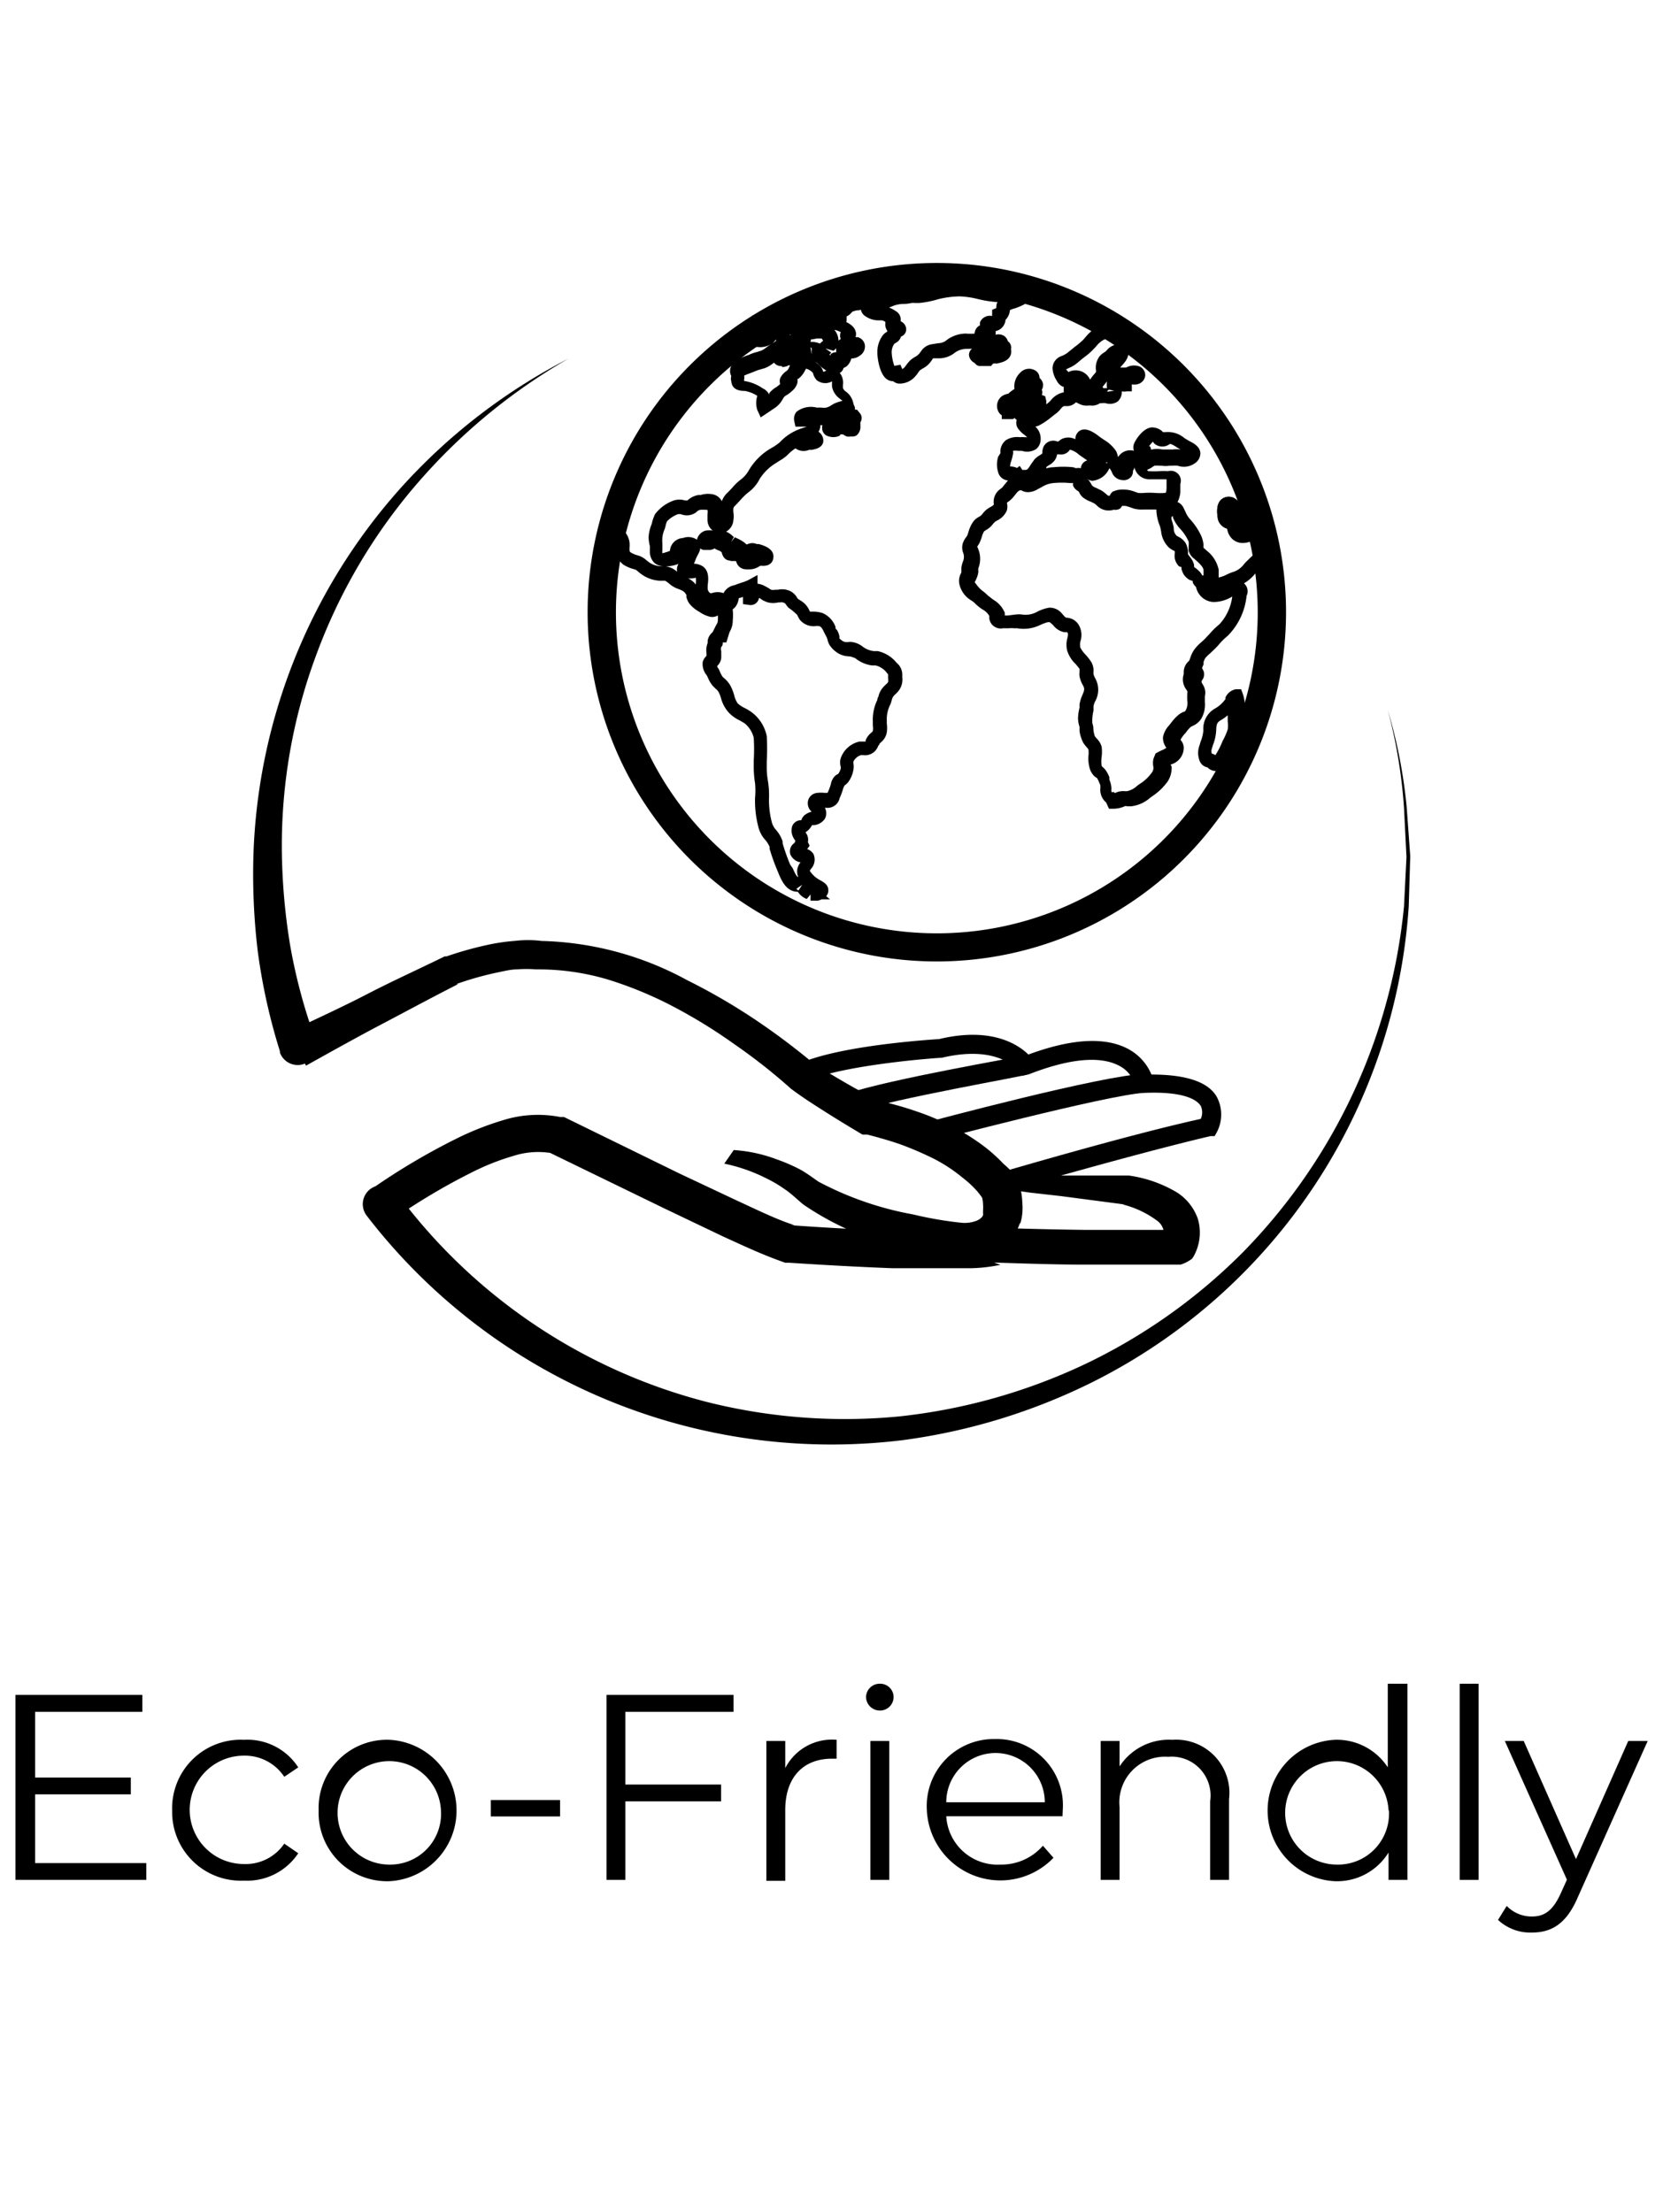 <svg viewBox="0 0 88.1 117.19" xmlns="http://www.w3.org/2000/svg"><path d="m0 0h88.1v117.19h-88.1z" fill="none"/><path d="m7.75 98.69v.89h-6.93v-9.8h6.72v.9h-5.68v3.48h5.07v.89h-5.07v3.64z"/><path d="m9.12 95.9a3.63 3.63 0 0 1 3.8-3.74 3.21 3.21 0 0 1 2.88 1.46l-.74.5a2.5 2.5 0 0 0 -2.14-1.12 2.87 2.87 0 0 0 0 5.74 2.47 2.47 0 0 0 2.14-1.08l.74.51a3.25 3.25 0 0 1 -2.88 1.45 3.64 3.64 0 0 1 -3.8-3.72z"/><path d="m16.88 95.9a3.62 3.62 0 0 1 3.75-3.74 3.75 3.75 0 0 1 0 7.49 3.63 3.63 0 0 1 -3.75-3.75zm6.48 0a2.74 2.74 0 1 0 -2.73 2.87 2.69 2.69 0 0 0 2.73-2.87z"/><path d="m26 95.35h3.67v.87h-3.67z"/><path d="m33.13 90.68v3.85h5.07v.89h-5.07v4.16h-1v-9.8h6.73v.9z"/><path d="m44.32 92.16v1h-.24c-1.54 0-2.48 1-2.48 2.72v3.75h-1v-7.41h1v1.44a2.78 2.78 0 0 1 2.72-1.5z"/><path d="m45.88 89.89a.72.72 0 0 1 .73-.7.71.71 0 0 1 .73.69.72.72 0 0 1 -.73.73.73.73 0 0 1 -.73-.72zm.23 2.33h1v7.36h-1z"/><path d="m56.29 96.21h-6.16a2.72 2.72 0 0 0 2.87 2.56 2.91 2.91 0 0 0 2.25-1l.56.64a3.9 3.9 0 0 1 -6.71-2.55 3.55 3.55 0 0 1 3.6-3.74 3.51 3.51 0 0 1 3.6 3.78c0 .1-.01.2-.01.31zm-6.16-.74h5.22a2.61 2.61 0 0 0 -5.22 0z"/><path d="m65.11 95.31v4.27h-1v-4.17a2.06 2.06 0 0 0 -2.22-2.35 2.42 2.42 0 0 0 -2.58 2.66v3.86h-1v-7.36h1v1.35a3.12 3.12 0 0 1 2.8-1.41 2.82 2.82 0 0 1 3 3.15z"/><path d="m74.56 89.19v10.39h-1v-1.45a3.2 3.2 0 0 1 -2.85 1.52 3.75 3.75 0 0 1 0-7.49 3.22 3.22 0 0 1 2.81 1.46v-4.43zm-1 6.71a2.74 2.74 0 1 0 -2.73 2.87 2.7 2.7 0 0 0 2.75-2.87z"/><path d="m77.33 89.19h1v10.39h-1z"/><path d="m87.29 92.22-3.69 8.25c-.61 1.44-1.4 1.9-2.45 1.9a2.5 2.5 0 0 1 -1.79-.67l.46-.74a1.84 1.84 0 0 0 1.34.56c.66 0 1.11-.31 1.53-1.24l.32-.71-3.29-7.35h1l2.77 6.26 2.77-6.26z"/><path d="m49.63 50.93a18.5 18.5 0 1 1 18.5-18.5 18.51 18.51 0 0 1 -18.5 18.5zm0-35.49a17 17 0 1 0 17 17 17 17 0 0 0 -17-17z"/><path d="m67.66 29.48-1-.93-.12-.13a1.12 1.12 0 0 1 -.69.27.79.79 0 0 1 -.83-.62.22.22 0 0 0 -.02-.07.7.7 0 0 1 -.48-.5c0-.08-.18-.78.22-1.07a.6.6 0 0 1 .71 0 .8.8 0 0 1 .3.36 1.72 1.72 0 0 0 .36.41.6.6 0 0 0 .23.06 1 1 0 0 1 .66.26l.06.06.15.08.15.49zm-1.18-1.43h-.05z"/><path d="m64.39 40.84a.6.6 0 0 1 -.42-.19.55.55 0 0 1 -.43-.38 1.14 1.14 0 0 1 0-.77l.07-.23a1.89 1.89 0 0 0 .14-.58 1.22 1.22 0 0 1 .62-1.16 1.68 1.68 0 0 0 .55-.5.22.22 0 0 0 0-.08.75.75 0 0 1 .55-.44h.28l.1.27a3 3 0 0 1 .11.58v.12a1.09 1.09 0 0 1 -.15.78 2 2 0 0 1 0 .63 4.34 4.34 0 0 1 -.32.76l-.06.12c-.24.55-.49 1.05-.9 1.11zm-.19-.92a.77.77 0 0 1 .19.08 4.45 4.45 0 0 0 .31-.58l.07-.17a3.48 3.48 0 0 0 .27-.61 1.43 1.43 0 0 0 0-.42c0-.11 0-.22 0-.33a2.41 2.41 0 0 1 -.35.25c-.21.12-.25.21-.26.55a2.55 2.55 0 0 1 -.18.8l-.06.2a.36.36 0 0 0 .01.23z"/><path d="m59 42.84h-.25l-.15-.33a.88.88 0 0 1 -.31-.71 1.06 1.06 0 0 0 0-.22 1.11 1.11 0 0 1 -.07-.16 1.83 1.83 0 0 0 -.1-.2l-.12-.08a1 1 0 0 1 -.25-.37 1.93 1.93 0 0 1 -.09-.7 1.5 1.5 0 0 0 0-.38l-.1-.12a1.84 1.84 0 0 1 -.17-.22 2 2 0 0 1 -.2-.62c0-.12 0-.17 0-.23a1.51 1.51 0 0 1 -.08-.45 2.44 2.44 0 0 1 .08-.56v-.19a2.28 2.28 0 0 1 .14-.46c.09-.2.13-.31.09-.43a.8.8 0 0 0 -.08-.16 1.69 1.69 0 0 1 -.15-.42 1.18 1.18 0 0 1 0-.26c0-.1 0-.11 0-.13s-.13-.17-.2-.26a1.66 1.66 0 0 1 -.45-.7 1.27 1.27 0 0 1 0-.65c.05-.21.05-.27 0-.34h-.16a1 1 0 0 1 -.6-.39l-.12-.1c-.06-.07-.14-.07-.52.09a2 2 0 0 1 -1.26.19h-.18a1 1 0 0 0 -.24 0h-.32a.61.61 0 0 1 -.73-.51v-.14a.87.87 0 0 0 -.35-.34 2.48 2.48 0 0 1 -.37-.29 1.11 1.11 0 0 0 -.23-.19 1.34 1.34 0 0 1 -.64-.89.86.86 0 0 1 .11-.59v-.09s0-.1 0-.16a1.39 1.39 0 0 1 .09-.35.61.61 0 0 0 0-.46.79.79 0 0 1 -.02-.47 1.15 1.15 0 0 1 .17-.33l.06-.08a1.55 1.55 0 0 0 .08-.23 1.86 1.86 0 0 1 .23-.5.86.86 0 0 1 .34-.29l.11-.08.09-.11a1.17 1.17 0 0 1 .39-.32c.1-.06.17-.1.18-.14a.83.83 0 0 1 .35-.82l.09-.07.12-.15.19-.23a.58.58 0 0 1 -.52-.43 1.41 1.41 0 0 1 0-.83 2.17 2.17 0 0 0 .12-.19.77.77 0 0 1 .3-.69 1.12 1.12 0 0 1 .73-.15 1.55 1.55 0 0 1 .29 0h.1l-.13-.11a1.35 1.35 0 0 1 -.31-.29.53.53 0 0 1 -.09-.59c.15-.3.52-.31.79-.31h.14a4.5 4.5 0 0 0 .45-.32l.22-.17a1.11 1.11 0 0 0 .19-.18 1.15 1.15 0 0 1 .68-.41.9.9 0 0 1 0-.28.63.63 0 0 1 -.38-.34 1.33 1.33 0 0 1 -.22-.65.69.69 0 0 1 .48-.65 1.27 1.27 0 0 0 .37-.22l.32-.26a4.12 4.12 0 0 0 .4-.33c.06-.05.11-.12.17-.18a1.85 1.85 0 0 1 .7-.56 5.59 5.59 0 0 1 .79-.22h.15l.12.08a18.18 18.18 0 0 1 8 10.77l.21.8v.08.15l-.08.13a.69.69 0 0 1 0 .13 1.77 1.77 0 0 1 -.6.87l-.16.14-.18.2a2.13 2.13 0 0 1 -.55.46.55.55 0 0 1 .14.66 3.5 3.5 0 0 1 -1 2.12 3.71 3.71 0 0 0 -.45.44 3.3 3.3 0 0 1 -.37.38l-.09.09a2.2 2.2 0 0 0 -.27.26.93.93 0 0 0 -.1.22v.13l-.07.15v.07a.49.49 0 0 1 .1.3.51.51 0 0 1 -.13.34v.1l.06.1a.79.79 0 0 1 .11.62v.31a1.47 1.47 0 0 1 -.21.91 1 1 0 0 1 -.41.34l-.12.06a1.71 1.71 0 0 0 -.27.31l-.09.1a1.35 1.35 0 0 0 -.19.28.67.67 0 0 1 .17.37.92.92 0 0 1 -.7.94.27.27 0 0 1 .06.21 1.34 1.34 0 0 1 -.2.67 3.16 3.16 0 0 1 -.83.8l-.11.08a1.83 1.83 0 0 1 -1 .45h-.23a.14.14 0 0 0 -.12 0 1.45 1.45 0 0 1 -.58.13zm-3.4-10.65a.82.82 0 0 1 .64.29l.09.1c.1.12.11.12.17.14a.79.79 0 0 1 .64.37 1.06 1.06 0 0 1 .09.9.9.9 0 0 0 0 .31 1.58 1.58 0 0 0 .28.38 2.91 2.91 0 0 1 .29.37.88.88 0 0 1 .13.52.62.62 0 0 0 0 .13.8.8 0 0 0 .08.21 1.39 1.39 0 0 1 .12.28 1.26 1.26 0 0 1 -.1.94.91.91 0 0 0 -.1.29v.22a2.29 2.29 0 0 0 -.06.4 1.57 1.57 0 0 0 0 .27 1.6 1.6 0 0 1 .05.21 1.53 1.53 0 0 0 .08.48l.09.11a1 1 0 0 1 .27.44 2.2 2.2 0 0 1 0 .56 1.5 1.5 0 0 0 0 .44s0 .05.09.11a1.07 1.07 0 0 1 .14.16 1.67 1.67 0 0 1 .18.35v.13a1.28 1.28 0 0 1 .11.48.82.82 0 0 0 0 .18h.15v.04h.06a.91.91 0 0 1 .49-.09h.13a1.16 1.16 0 0 0 .55-.3l.13-.09a2.21 2.21 0 0 0 .64-.61.46.46 0 0 0 .08-.25 1 1 0 0 1 0-.48l.11-.27.11-.06.2-.1a.89.89 0 0 0 .26-.14.87.87 0 0 1 -.18-.56 1.26 1.26 0 0 1 .32-.62l.11-.14a2.35 2.35 0 0 1 .44-.46 2.25 2.25 0 0 1 .21-.12c.08 0 .11-.06.13-.09a.82.82 0 0 0 .08-.48 3.1 3.1 0 0 1 0-.43.46.46 0 0 0 0-.1l-.1-.15a.89.89 0 0 1 -.09-.75v-.07a.78.78 0 0 1 .29-.64l.07-.19a1.59 1.59 0 0 1 .22-.43 2.53 2.53 0 0 1 .36-.37l.09-.08c.11-.1.21-.22.32-.33a3.88 3.88 0 0 1 .54-.53 2.65 2.65 0 0 0 .68-1.47 1.91 1.91 0 0 1 -1 .29 1 1 0 0 1 -.92-.8.64.64 0 0 1 -.17-.23.56.56 0 0 1 0-.08l-.19-.07a1.09 1.09 0 0 1 -.28-.26 1.29 1.29 0 0 1 -.13-.31.62.62 0 0 0 0-.1l-.13-.04a.8.8 0 0 1 -.23-.47 1.1 1.1 0 0 1 0-.18.4.4 0 0 0 0-.16 1.26 1.26 0 0 1 -.3-.18 1.41 1.41 0 0 1 -.42-.87 2.61 2.61 0 0 0 -.06-.27 2.39 2.39 0 0 1 -.19-.88h-.16-.54a1.64 1.64 0 0 1 -.5-.05l-.19-.07-.23-.07h-.2a.51.51 0 0 1 -.09.13.47.47 0 0 1 -.35.07.87.87 0 0 1 -.89-.22.84.84 0 0 0 -.17-.13l-.17-.08a1.48 1.48 0 0 1 -.33-.17.71.71 0 0 1 -.28-.35l-.07-.05a.59.59 0 0 1 -.24-.27.39.39 0 0 1 0-.14h-.15a4.53 4.53 0 0 0 -.91 0 1.4 1.4 0 0 0 -.6.21l-.21.11a1 1 0 0 1 -.54.16.69.69 0 0 1 -.34-.1c-.11 0-.18.05-.31.23l-.16.19a1.62 1.62 0 0 1 -.19.17l-.1.07a.81.81 0 0 1 0 .41 1.05 1.05 0 0 1 -.51.53.68.68 0 0 0 -.17.12l-.1.12a1.09 1.09 0 0 1 -.33.27l-.1.07a1.24 1.24 0 0 0 -.12.3 2.13 2.13 0 0 1 -.14.35l-.1.16a1.47 1.47 0 0 1 .06.14 1.37 1.37 0 0 1 0 1 .61.61 0 0 0 0 .17 1.06 1.06 0 0 1 -.09.35 1 1 0 0 1 -.06.14c-.05.08-.05.08 0 .14s.18.26.36.39a2.67 2.67 0 0 1 .3.26l.27.21a1.44 1.44 0 0 1 .62.7s0 .1 0 .14a.84.84 0 0 0 .19 0l.4-.05a1.47 1.47 0 0 1 .32 0 1.23 1.23 0 0 0 .76-.12 2.19 2.19 0 0 1 .68-.24zm6.8-5.59a.65.65 0 0 1 .3.3l.11.23a1.3 1.3 0 0 0 .25.39 3.37 3.37 0 0 1 .6.92 1.87 1.87 0 0 1 .1.41 1.36 1.36 0 0 0 0 .17l.17.15a1.73 1.73 0 0 1 .63 1v.3s0 .08 0 .12a1.62 1.62 0 0 0 .42-.15 2.56 2.56 0 0 1 .4-.16 1.14 1.14 0 0 0 .51-.38 2.13 2.13 0 0 1 .21-.22l.17-.17c.21-.19.34-.31.38-.49a1.62 1.62 0 0 1 0-.19c0-.11 0-.23-.08-.34a1.12 1.12 0 0 1 -.69.27.79.79 0 0 1 -.83-.62.22.22 0 0 0 -.05-.14.7.7 0 0 1 -.48-.5c0-.08-.18-.78.22-1.07a.6.6 0 0 1 .71 0 .8.8 0 0 1 .3.36 1.72 1.72 0 0 0 .36.41.47.47 0 0 0 .22.05 17.4 17.4 0 0 0 -7.33-9.4 3 3 0 0 0 -.53.15 1.32 1.32 0 0 0 -.41.36l-.21.22a4.22 4.22 0 0 1 -.46.38l-.29.24a1.62 1.62 0 0 1 -.47.29l-.16.08s.09.08.13.14a.84.84 0 0 1 1.15.4 2 2 0 0 1 .23-.3l.08-.1a.44.44 0 0 0 0-.1 1 1 0 0 1 .21-.76 1.16 1.16 0 0 1 .24-.19.59.59 0 0 0 .11-.09.87.87 0 0 1 .61-.33.52.52 0 0 1 .41.18c.32.33 0 .72-.21.95a.39.39 0 0 0 -.08.1h.21.1a.86.86 0 0 1 .64-.08.5.5 0 0 1 .37.51.53.53 0 0 1 -.45.46.75.75 0 0 1 -.26 0s0 .06 0 .1v.27h-.27a.71.71 0 0 1 -.26 0 .68.68 0 0 1 -.22.54.74.74 0 0 1 -.63.09.64.64 0 0 0 -.22 0h-.09a.73.73 0 0 1 -.49.12h-.11a.91.91 0 0 1 -.42-.05l-.25-.12a.68.68 0 0 1 -.56.2c-.09 0-.13 0-.28.19a1.48 1.48 0 0 1 -.29.26l-.2.16a3.86 3.86 0 0 1 -.65.43l-.17.05a.86.86 0 0 1 .28.69.67.67 0 0 1 -.24.5.9.9 0 0 1 -.76.09h-.19a1.1 1.1 0 0 0 -.28 0 .32.32 0 0 1 0 .19 2 2 0 0 1 -.09.35 1.06 1.06 0 0 0 -.06.29.81.81 0 0 1 .37.08l.14-.11.14.21h.17c.11 0 .17-.11.29-.3l.18-.25a1.18 1.18 0 0 1 .31-.24l.11-.08a.79.79 0 0 1 .07-.37.57.57 0 0 1 .73-.26c.06 0 .11-.06.2-.12a.8.8 0 0 1 .75 0 .52.52 0 0 1 .24-.46c.17-.09.45-.15 1.06.34l.22.15a2 2 0 0 1 .64.6 1.28 1.28 0 0 1 .1.32.36.36 0 0 1 .07-.1.74.74 0 0 1 .77-.24.56.56 0 0 1 0-.36c.09-.24.52-.9 1-.88a.87.87 0 0 1 .46.17s.06.05.07.08h.15a1.35 1.35 0 0 1 1 .32l.25.15c.24.12.56.29.59.63a.63.63 0 0 1 -.29.55 1 1 0 0 1 -.91.13 1.57 1.57 0 0 0 -.28 0h-.16a1.29 1.29 0 0 1 -.4 0h-.16a1 1 0 0 0 -.23 0l-.1.06a1 1 0 0 1 -.28.15c0 .08.06.08.11.08a4.38 4.38 0 0 0 .51 0 3.88 3.88 0 0 1 .48 0 .53.53 0 0 1 .65.68v.45a1.47 1.47 0 0 1 -.15.51zm-.34.78s0 .08 0 .13a3.06 3.06 0 0 1 .12.44c0 .23.06.34.18.45a1 1 0 0 1 .44.35 1.12 1.12 0 0 1 .14.5.49.49 0 0 0 0 .12c.08.11.13.16.18.24a1 1 0 0 1 .14.32.51.51 0 0 0 0 .1.35.35 0 0 0 .09.07 1.81 1.81 0 0 1 .22.2.94.94 0 0 1 .12.18h.07s0-.07 0-.1v-.17c0-.18-.3-.44-.4-.53l-.08-.07a.79.79 0 0 1 -.31-.44c0-.08 0-.16 0-.24a.85.85 0 0 0 0-.24 2.46 2.46 0 0 0 -.47-.7 2 2 0 0 1 -.36-.57v-.08zm-4.46-2a.2.2 0 0 1 .1.09 1.28 1.28 0 0 1 .14.23.5.5 0 0 0 .22.14l.27.13a1.7 1.7 0 0 1 .28.21c.1.09.11.09.18.08a.47.47 0 0 1 .18-.23c.07 0 .22-.15.79-.08a2 2 0 0 1 .39.11l.14.05a1.57 1.57 0 0 0 .33 0 4.39 4.39 0 0 1 .56 0 3.41 3.41 0 0 0 .55 0c.07 0 .07-.25.07-.35s0-.25 0-.37h-.27c-.2 0-.4 0-.6 0a.81.81 0 0 1 -.83-.63.38.38 0 0 1 -.08.17.46.46 0 0 1 -.1.33.5.5 0 0 1 -.46.17.62.62 0 0 1 -.56-.43l-.07-.13-.06-.07a1.08 1.08 0 0 1 -.93.67.81.81 0 0 1 -.26-.11zm-.6-.58a.84.84 0 0 1 .27 0v-.07a.46.46 0 0 1 .33-.34l-.16-.11c-.11-.08-.23-.15-.32-.23a1.09 1.09 0 0 0 -.44-.23.55.55 0 0 1 -.55.25h-.13a.69.69 0 0 1 -.2.4 1 1 0 0 1 -.26.19l-.11.08v.07a1.36 1.36 0 0 1 .37-.06 5.23 5.23 0 0 1 1.05 0zm2.64-.08.08-.06zm-1.08-.19h.1s0 0 0-.05zm2.36-.89a.93.93 0 0 0 .05.1v.07h.06a1.24 1.24 0 0 1 .54 0h.11.22.23a1.76 1.76 0 0 1 .41 0l-.14-.08c-.12-.08-.35-.23-.43-.21a.65.65 0 0 1 -.79 0 .31.31 0 0 1 -.1-.13 2.6 2.6 0 0 0 -.21.25zm-2.17-3a.21.21 0 0 0 -.1.11l.38-.05zm-.3-.08h.2a.81.81 0 0 1 0-.36l-.1.12-.14.17z"/><path d="m53.67 22.2h-.6v-.2a.52.52 0 0 1 -.19-.22.65.65 0 0 1 .18-.78.75.75 0 0 1 .35-.14 1.92 1.92 0 0 1 .34-.26.62.62 0 0 1 .59 0 .51.51 0 0 1 .22.46.49.49 0 0 1 -.12.3.44.44 0 0 1 0 .1.86.86 0 0 1 -.52.56l-.12.08z"/><path d="m52.5 19.39h-.57a.31.31 0 0 1 -.24-.1l-.07-.07a.55.55 0 0 1 -.24-.24c-.19-.4.26-.65.47-.76a.87.87 0 0 1 .41-.17 1.81 1.81 0 0 1 .34-.26.59.59 0 0 1 .59 0 .51.51 0 0 1 .2.28.42.42 0 0 1 .17.43.65.65 0 0 1 0 .24c-.09.38-.49.46-.76.52a.74.74 0 0 0 -.19 0z"/><path d="m54.35 22.56-.59-.39v-.22a.7.7 0 0 1 .2-.44 2 2 0 0 1 0-.26.69.69 0 0 1 0-.17.53.53 0 0 1 -.11-.14 1 1 0 0 1 .19-1.19.64.64 0 0 1 .83-.11.46.46 0 0 1 .2.38.52.52 0 0 1 .18.29.51.51 0 0 1 -.06.34.34.34 0 0 1 0 .27l.18.07.05.21a.41.41 0 0 1 0 .19.45.45 0 0 1 .13.33v.17l-.17.17a.6.6 0 0 1 -.47.11 1.74 1.74 0 0 1 -.33.18h-.21zm.81-1.42s-.01.01 0 0z"/><path d="m47.7 20.32h-.1a.59.59 0 0 1 -.29-.13.53.53 0 0 1 -.31-.09c-.45-.29-.53-1.31-.52-1.41a1.47 1.47 0 0 1 .26-.89.73.73 0 0 1 .26-.23v-.06a.56.56 0 0 1 -.1-.37.31.31 0 0 0 0-.09.45.45 0 0 0 -.18-.08h-.16a1.22 1.22 0 0 1 -.7-.21.53.53 0 0 1 -.25-.58c.09-.34.48-.39.71-.42a1.73 1.73 0 0 0 .47-.15l.35-.13a2.19 2.19 0 0 1 .69-.12 1.27 1.27 0 0 0 .29 0h.24.23a3.6 3.6 0 0 0 .89-.16 4.34 4.34 0 0 1 1.38-.19 5 5 0 0 1 1.11.16 4.43 4.43 0 0 0 .85.14 2.18 2.18 0 0 0 .49-.06 2.52 2.52 0 0 1 .54-.08c.21 0 .61-.05.73.29s0 .48-.37.69a3.63 3.63 0 0 1 -.43.18 1.33 1.33 0 0 0 -.28.1.79.79 0 0 1 -.23.51.66.66 0 0 1 -.53.6.46.46 0 0 1 0 .19.44.44 0 0 1 -.38.29s0 0 0 0c-.17.43-.78.45-1.1.46a1.06 1.06 0 0 0 -.71.23 1.35 1.35 0 0 1 -.75.27h-.21-.16l-.06.09a1.35 1.35 0 0 1 -.26.3 1.14 1.14 0 0 1 -.23.15l-.15.1-.1.13a.83.83 0 0 1 -.12.16 1.1 1.1 0 0 1 -.81.41zm0-1 .1.23a.39.39 0 0 0 .14-.12l.07-.09a1.8 1.8 0 0 1 .24-.28 1.43 1.43 0 0 1 .24-.16.71.71 0 0 0 .14-.1.67.67 0 0 0 .13-.15l.09-.12a.83.83 0 0 1 .55-.3l.3-.05a.75.75 0 0 0 .38-.11 1.73 1.73 0 0 1 1.09-.4 2.67 2.67 0 0 0 .46 0 .51.51 0 0 1 .29-.44.55.55 0 0 1 0-.17.57.57 0 0 1 .64-.32.34.34 0 0 1 0-.1v-.23l.22-.09a.7.7 0 0 1 .06-.32h-.04a6 6 0 0 1 -1-.16 4.64 4.64 0 0 0 -.95-.14 5 5 0 0 0 -1.15.15 5.14 5.14 0 0 1 -1 .2h-.23a1.08 1.08 0 0 0 -.19 0 1.67 1.67 0 0 1 -.43.05 1.71 1.71 0 0 0 -.47.08l-.28.11a2 2 0 0 1 .37.2.51.51 0 0 1 .24.52l.08.05a.46.46 0 0 1 .21.47.41.41 0 0 1 -.27.3.54.54 0 0 1 -.19.28l-.16.1a.76.76 0 0 0 -.14.5 2.43 2.43 0 0 0 .14.67zm-.42.13h-.07z"/><path d="m44.55 16.83a2.33 2.33 0 0 1 -.38 0h-.22-.1a1.29 1.29 0 0 1 -.35 0 .85.85 0 0 1 -.24-.08s0 0 .05 0l-.31-.75h.07.09l.44-.12-.56-.22 1-.32c.35-.12.71-.22 1.08-.31h.25a4.21 4.21 0 0 0 .71 0 8.06 8.06 0 0 1 1.09 0c.41 0 .77-.05 1 .2l.12.16-.14.45h-.19l-.36.11-.42.13a2.38 2.38 0 0 1 -.37.06 1.2 1.2 0 0 0 -.38.08h-.09a.85.85 0 0 1 -.41.14 2.11 2.11 0 0 0 -.45.08h-.1l-.21.06-.07.07a.71.71 0 0 1 -.27.2.66.66 0 0 1 -.28.06zm.45-1.08h.2.07z"/><path d="m43.32 16.41a1.32 1.32 0 0 1 -.32 0l-1.19-.26 1.13-.45c.32-.13.65-.25 1-.36l.16-.05.23.13a1.06 1.06 0 0 1 .27.15l.2.16-.13.38-.14.14a.54.54 0 0 1 -.2.09.69.69 0 0 1 -.25 0h-.08a.89.89 0 0 0 -.25.05h-.18z"/><path d="m44.26 19.78a1.11 1.11 0 0 1 -.4-.11 1.78 1.78 0 0 1 -.51-.38c-.09-.09-.09-.1-.25-.09-.33 0-.64-.1-.73-.37a.5.5 0 0 1 .22-.56.68.68 0 0 1 .47-.16 1.33 1.33 0 0 1 .38.09 1.07 1.07 0 0 1 .17-.15l-.08-.12h-.09-.17a2.37 2.37 0 0 1 -.81.05.85.85 0 0 1 -.61-.28.57.57 0 0 1 .1-.76 1 1 0 0 1 .75-.35.49.49 0 0 1 .29.11.56.56 0 0 1 .32 0 .52.52 0 0 1 .3.16 1 1 0 0 1 .37 0h.1a1.53 1.53 0 0 1 .45.08c.25.08.69.26.79.59a.47.47 0 0 1 0 .33h.12a.52.52 0 0 1 .38.43.58.58 0 0 1 -.27.55.74.74 0 0 1 -.45.15.78.78 0 0 1 -.13.28.54.54 0 0 1 -.28.22.44.44 0 0 1 -.19.26.46.46 0 0 1 -.24.03zm-.32-1 .06.05v-.06a.42.42 0 0 1 .3-.11v-.07a.4.4 0 0 1 0-.15.93.93 0 0 1 -.14.14l-.43-.12.31.22zm-1-.38.06.38v-.26a.26.26 0 0 0 0-.08zm2.26.07.12-.36zm-1-1a.9.9 0 0 1 .22.58.34.34 0 0 1 .12-.09.51.51 0 0 1 0-.37l-.21-.09z"/><path d="m43.87 17.49-.07-.11a.53.53 0 0 1 -.29-.25l-.08-.13.07-.25a.5.5 0 0 1 .32-.28.82.82 0 0 1 .48 0 .74.74 0 0 1 .35.08l.2.11v.3a.45.45 0 0 1 -.27.39.68.68 0 0 1 -.26 0 .41.41 0 0 1 -.27.09z"/><path d="m41.6 17.52a.49.49 0 0 1 -.31-.11l-.16-.13v-.28a.66.66 0 0 1 .34-.44v-.05l.2-.11a.47.47 0 0 1 .35 0h.42l.61.07-.34.51a.7.7 0 0 1 -.37.33.81.81 0 0 1 -.37.08 1.42 1.42 0 0 1 -.37.13z"/><path d="m44 17.25h-.29a.88.88 0 0 1 -.32-.09.59.59 0 0 0 -.17 0h-.13v-.28l-.06.29a.9.9 0 0 1 -.83-.28l-.21-.32.31-.21.09-.13a.5.5 0 0 1 .71-.12l.24.05h.13.21a1.58 1.58 0 0 1 .32-.06c.38 0 .51.17.56.29a.57.57 0 0 1 -.22.65.77.77 0 0 1 -.26.1z"/><path d="m40.71 17.75a.7.7 0 0 1 -.47-.19l-.37-.34.22-.13-.25-.39.6.18c.23-.14.47-.27.7-.39l.15-.08.33.12.09.21a.51.51 0 0 1 -.13.51 1.31 1.31 0 0 1 -.17.24l-.1.07.06.09-.39.06h-.14-.13zm.28-.9.16.08h.05l-.2-.19a.23.23 0 0 0 0 .11z"/><path d="m41.42 19.39a.47.47 0 0 1 -.39-.15l-.12-.13v-.19a.06.06 0 0 1 0 0 .62.62 0 0 1 .33-.42v-.08a.55.55 0 0 1 .47-.27.59.59 0 0 1 .49.3l.1.1a.63.63 0 0 1 .16.48v.18l-.17.13a.46.46 0 0 1 -.49 0 .67.67 0 0 1 -.37.1z"/><path d="m39.6 18.27-.8-.3.58-.42.43-.28.47-.31.1.56a.51.51 0 0 1 -.15.43 1.29 1.29 0 0 1 -.51.28z"/><path d="m45.08 23.12a.64.64 0 0 1 -.22 0 .89.89 0 0 1 -.2-.11h-.14s0 .07-.11.1a.8.8 0 0 1 -.53 0 .44.44 0 0 1 -.31-.31.53.53 0 0 1 .11-.48.77.77 0 0 1 .32-.32.59.59 0 0 0 .26-.26 1.51 1.51 0 0 1 .18-.26l.28-.23h.43l.14.33a.5.5 0 0 1 0 .12h.11l.18.22a.41.41 0 0 1 0 .45.35.35 0 0 0 0 .07v.11a.59.59 0 0 1 -.21.52.48.48 0 0 1 -.29.05z"/><path d="m43.33 47.71h-.28-.11v-.33l-.2.24a.92.92 0 0 1 -.47-.38c-.6 0-.85-.57-1-.91l-.06-.15a11.13 11.13 0 0 1 -.44-1.22v-.1a1.33 1.33 0 0 0 -.23-.37 1.57 1.57 0 0 1 -.35-.63 5.48 5.48 0 0 1 -.19-1.6 4 4 0 0 0 0-.77 5.57 5.57 0 0 1 -.07-.93v-.26a10 10 0 0 0 0-1.22 1.42 1.42 0 0 0 -.49-.77l-.24-.14a2 2 0 0 1 -.58-.41 1.85 1.85 0 0 1 -.42-.76 1.52 1.52 0 0 0 -.12-.32.56.56 0 0 0 -.16-.19l-.17-.17a1.6 1.6 0 0 1 -.25-.43l-.06-.12a.92.92 0 0 1 -.21-.72.75.75 0 0 1 .2-.31 1 1 0 0 1 0-.12 1.07 1.07 0 0 1 .06-.56c0-.05 0-.1 0-.13a.73.73 0 0 1 .26-.44l.19-.38a.43.43 0 0 0 .09-.29 1.41 1.41 0 0 0 0-.22.58.58 0 0 1 -.49.05 1.6 1.6 0 0 1 -.49-.24 1.71 1.71 0 0 1 -.54-.45 1.18 1.18 0 0 1 -.15-.34.39.39 0 0 0 0-.11c-.12-.2-.21-.23-.5-.34a1.45 1.45 0 0 1 -.44-.28c-.12-.09-.17-.13-.22-.13a1.84 1.84 0 0 1 -1.27-.38l-.15-.12a.35.35 0 0 0 -.16-.1 2 2 0 0 1 -.58-.24 1 1 0 0 1 -.41-.9 1.33 1.33 0 0 0 0-.2c0-.07-.1-.15-.19-.24a1.56 1.56 0 0 1 -.37-.51l-.07-.07v-.11a18.35 18.35 0 0 1 6.87-10l.15-.11.18.06a.7.7 0 0 0 .28 0h.13a1.78 1.78 0 0 1 .5 0h.29a.65.65 0 0 0 .1-.15.75.75 0 0 1 1-.42l.61.25-.29.22a.05.05 0 0 1 0 0h.14c.28-.2.57-.36.83-.17a.49.49 0 0 1 .12.6.8.8 0 0 1 -.83.51h-.17a4 4 0 0 0 -.82.47l-.1.07a1.77 1.77 0 0 1 -.47.28l-.24.07a1.92 1.92 0 0 0 -.31.11l-.23.09a2.69 2.69 0 0 0 -.32.13.46.46 0 0 1 0 .21v.07a2.36 2.36 0 0 1 1 .4.66.66 0 0 1 .33.33s0 0 0-.08a1.29 1.29 0 0 1 .37-.32l.15-.11.06-.06a.52.52 0 0 1 0-.3.93.93 0 0 1 .31-.37.45.45 0 0 0 .1-.09.36.36 0 0 0 .06-.11 1.06 1.06 0 0 1 .4-.46 1.31 1.31 0 0 1 1.24.37.69.69 0 0 1 .17.31h.05a.76.76 0 0 1 .69-.07.82.82 0 0 1 .31.74 1.48 1.48 0 0 0 0 .21.41.41 0 0 0 .15.17 1 1 0 0 1 .4.65.68.68 0 0 1 -.24.61 1 1 0 0 1 -.2.11l-.22.08a1.39 1.39 0 0 0 -.19.06l-.12.07a1.43 1.43 0 0 1 -.45.2 1.31 1.31 0 0 1 -.33 0 .61.61 0 0 1 -.1.35.56.56 0 0 1 .25.56c-.08.3-.4.36-.61.4h-.14a.74.74 0 0 1 -.72-.08 2.24 2.24 0 0 0 -.4.33 2.15 2.15 0 0 1 -.45.33l-.15.1a2.59 2.59 0 0 0 -.9.87 2 2 0 0 1 -.62.72 3.15 3.15 0 0 0 -.37.36l-.25.27c-.12.12-.14.14-.15.22a1.41 1.41 0 0 0 0 .18 1.29 1.29 0 0 1 0 .44.74.74 0 0 1 -.72.68.71.71 0 0 1 -.65-.71c0-.1 0-.2 0-.3a.8.8 0 0 0 0-.23l-.18-.01h-.14a.36.36 0 0 0 -.27.13.83.83 0 0 1 -.81.11.43.43 0 0 0 -.17 0 1.56 1.56 0 0 0 -.57.37 1.05 1.05 0 0 0 -.08.25 1.42 1.42 0 0 1 -.07.22 1.4 1.4 0 0 0 -.1.39 1.81 1.81 0 0 0 0 .31v.17.19a.76.76 0 0 0 0 .17s.26-.07.4-.13a.73.73 0 0 1 .69-.68.81.81 0 0 1 .77.11.57.57 0 0 1 .13.53 1.38 1.38 0 0 1 -.14.3l-.07.15a2.57 2.57 0 0 1 -.11.27.92.92 0 0 1 .47.14c.35.24.3.72.26 1v.14a.3.3 0 0 0 .14.28s0 0 .08 0a.93.93 0 0 1 .62 0 .8.8 0 0 1 .57-.42l.36-.13a2.46 2.46 0 0 0 .38-.14l.49-.27v.46a1.06 1.06 0 0 1 .38.12l.2.11.14.09a.61.61 0 0 0 .22 0h.14a1 1 0 0 1 .69.09.89.89 0 0 1 .31.3.35.35 0 0 0 .06.09l.12.08a1.37 1.37 0 0 1 .21.15 1.11 1.11 0 0 1 .26.35l.05.1h.21a1.55 1.55 0 0 1 .47.08 1.28 1.28 0 0 1 .67.72c0 .06 0 .12.08.17a1.18 1.18 0 0 1 .13.33s0 .08 0 .12a1.2 1.2 0 0 0 .21.16.55.55 0 0 0 .32.02 1.15 1.15 0 0 1 .71.26 1.22 1.22 0 0 0 .58.23h.21a1.78 1.78 0 0 1 1 .62.82.82 0 0 1 .3.67v.09a1 1 0 0 1 -.13.63 1.35 1.35 0 0 1 -.24.28.63.63 0 0 0 -.11.12.57.57 0 0 0 -.08.19 1.13 1.13 0 0 1 -.08.24 1.68 1.68 0 0 0 -.18.84s0 .1 0 .16a1.73 1.73 0 0 1 0 .46.86.86 0 0 1 -.31.53l-.08.08s0 .06-.06.1a.84.84 0 0 1 -.21.32.74.74 0 0 1 -.6.18h-.11a.68.68 0 0 0 -.4.34.51.51 0 0 0 0 .09.93.93 0 0 1 0 .35 1.51 1.51 0 0 1 -.29.67 1.08 1.08 0 0 1 -.18.16l-.06.12a3.62 3.62 0 0 1 -.2.55.65.65 0 0 1 -.7.51h-.08a.63.63 0 0 1 0 .58.8.8 0 0 1 -.57.34h-.11a1 1 0 0 1 -.35.38.62.62 0 0 1 .13.52l.09.19-.13.18a.6.6 0 0 1 .34.27.73.73 0 0 1 -.13.77.38.38 0 0 0 -.07.11 1.43 1.43 0 0 0 .52.48c.18.1.44.23.46.51a.46.46 0 0 1 -.11.35l.2.17h-.44a1 1 0 0 1 -.2.07zm-.83-.84-.31.21a.48.48 0 0 0 .11.09zm-4.5-11.6v.06a.83.83 0 0 1 .08.12 1.26 1.26 0 0 1 .07.16 1.73 1.73 0 0 0 .13.24l.12.11a1.32 1.32 0 0 1 .32.41 2.52 2.52 0 0 1 .17.44 1.35 1.35 0 0 0 .19.45 1.67 1.67 0 0 0 .38.25 2.46 2.46 0 0 1 .32.19 2.08 2.08 0 0 1 .84 1.3 11.38 11.38 0 0 1 0 1.31v.27a4.1 4.1 0 0 0 .06.78 4.49 4.49 0 0 1 .06.91 4.63 4.63 0 0 0 .16 1.33 1 1 0 0 0 .21.36 1.75 1.75 0 0 1 .35.61v.1a10.8 10.8 0 0 0 .4 1.13l.14.2c.06.14.2.46.29.46a.75.75 0 0 1 .12-.78.73.73 0 0 1 -.54-.42.54.54 0 0 1 .09-.49.71.71 0 0 1 .13-.12l.05-.11a.82.82 0 0 1 -.11-.17.78.78 0 0 1 -.06-.61.49.49 0 0 1 .48-.31.55.55 0 0 1 .23-.31.82.82 0 0 1 .32-.14.6.6 0 0 1 -.18-.63.55.55 0 0 1 .48-.37 1.67 1.67 0 0 1 .39 0h.15a3 3 0 0 0 .17-.44.89.89 0 0 1 .19-.42.57.57 0 0 1 .2-.14.86.86 0 0 0 .14-.29.81.81 0 0 0 0-.09.78.78 0 0 1 0-.46 1.36 1.36 0 0 1 1-.88h.32s0 0 0-.07a1 1 0 0 1 .2-.31l.11-.1.07-.07a1 1 0 0 0 0-.3c0-.07 0-.13 0-.2a2.4 2.4 0 0 1 .24-1.16s0-.1.05-.15a1.13 1.13 0 0 1 .18-.42 1.65 1.65 0 0 1 .22-.24.68.68 0 0 0 .12-.13.62.62 0 0 0 0-.2v-.21l-.07-.08a1.06 1.06 0 0 0 -.59-.39h-.19a1.78 1.78 0 0 1 -.91-.4c-.06 0-.13-.06-.29-.08a1.21 1.21 0 0 1 -.57-.15 1.37 1.37 0 0 1 -.51-.5 1 1 0 0 1 -.08-.23.76.76 0 0 0 -.06-.16l-.11-.21c-.09-.19-.15-.31-.26-.35a.74.74 0 0 0 -.24 0 .94.94 0 0 1 -.82-.37l-.08-.15a.28.28 0 0 0 -.08-.12l-.19-.17-.23-.17a1.17 1.17 0 0 1 -.16-.21.32.32 0 0 0 -.27-.07h-.1a1.16 1.16 0 0 1 -.56 0 1.49 1.49 0 0 1 -.36-.17.41.41 0 0 0 -.11-.07.45.45 0 0 1 -.55.37l-.3-.04v-.33-.05l-.14.05c-.07 0-.08 0-.09.07a.88.88 0 0 1 -.16.39.62.62 0 0 1 -.15.14v.07a2.33 2.33 0 0 1 0 .5 1.2 1.2 0 0 1 -.17.64l-.17.55h-.19c0 .1 0 .16-.08.24a.32.32 0 0 0 0 .22v.26a.65.65 0 0 1 -.21.52zm-1.54-4.63a1.18 1.18 0 0 1 .4.32 1.66 1.66 0 0 0 0-.38c0 .05-.13.05-.22.06zm-1.19-.64a1.09 1.09 0 0 1 .6.29v.01a.67.67 0 0 1 .07-.43 1.84 1.84 0 0 1 -.67.13zm-2.46-2.13a1 1 0 0 0 .14.15 1.13 1.13 0 0 1 .4.7 1.55 1.55 0 0 1 0 .3c0 .2 0 .2.09.26a1.52 1.52 0 0 0 .31.13 1.15 1.15 0 0 1 .5.27l.1.08a1.14 1.14 0 0 0 .78.23.74.74 0 0 1 -.46-.17.82.82 0 0 1 -.24-.64.38.38 0 0 1 0-.1v-.14a2.21 2.21 0 0 1 -.07-.47 2.08 2.08 0 0 1 .14-.65.84.84 0 0 0 .05-.17 2.26 2.26 0 0 1 .15-.41 2.14 2.14 0 0 1 1-.73 1 1 0 0 1 .59 0h.13a1.1 1.1 0 0 1 .59-.29h.11a1.29 1.29 0 0 1 .54-.05.7.7 0 0 1 .58.38 1.14 1.14 0 0 1 .32-.47l.23-.24a2.89 2.89 0 0 1 .47-.45 1.52 1.52 0 0 0 .4-.46 3.25 3.25 0 0 1 1.16-1.17l.17-.1a2.62 2.62 0 0 0 .32-.23 2.75 2.75 0 0 1 .51-.43 2.92 2.92 0 0 1 .59-.29l.33-.11h-.6l-.06-.28a.58.58 0 0 1 .12-.51 1.24 1.24 0 0 1 1.06-.22h.25a.81.81 0 0 0 .27 0 .83.83 0 0 0 .24-.11l.15-.09a1.85 1.85 0 0 1 .33-.12l.14-.05a.55.55 0 0 1 -.16-.11 1 1 0 0 1 -.4-.62 2.64 2.64 0 0 1 0-.29.73.73 0 0 1 -.81-.06.78.78 0 0 1 -.2-.38.7.7 0 0 0 -.37-.23l-.07.13a1.28 1.28 0 0 1 -.34.41h-.05a.41.41 0 0 1 0 .22.8.8 0 0 1 -.27.41 1.67 1.67 0 0 1 -.28.22.55.55 0 0 0 -.16.12l-.08.13a1.28 1.28 0 0 1 -.36.41l-.43.29-.36.24-.18-.39a1.22 1.22 0 0 1 0-.75 1.8 1.8 0 0 0 -.65-.26c-.48 0-.7-.18-.73-.52a.51.51 0 0 1 0-.27.61.61 0 0 1 -.06-.19c-.06-.54.53-.76.84-.88l.17-.06a2.19 2.19 0 0 1 .43-.15l.19-.06a1.1 1.1 0 0 0 .28-.17l.11-.08.41-.27v-.08a1.08 1.08 0 0 1 -.21.22 1.13 1.13 0 0 1 -.77.18.87.87 0 0 0 -.28 0h-.1a1.34 1.34 0 0 1 -.51.07 17.54 17.54 0 0 0 -6.43 9.46z"/><path d="m38.72 29.7c-.26 0-.42-.15-.49-.45 0 0-.09-.07-.15-.09a1 1 0 0 1 -.23-.11.48.48 0 0 1 -.31.08h-.2-.08a.48.48 0 0 1 -.35-.48.65.65 0 0 1 .46-.54 1.36 1.36 0 0 1 .44 0h.19a1 1 0 0 1 .49.06 1.32 1.32 0 0 1 .29.19.35.35 0 0 0 .1.08l-.15.28.2-.26c.35.16.7.34.77.66a.5.5 0 0 1 -.12.44.71.71 0 0 1 -.62.16h-.27z"/><path d="m39.84 30.15a1.86 1.86 0 0 1 -.41 0 .54.54 0 0 1 -.44-.48.42.42 0 0 1 .28-.43l.13-.34.22-.08a.58.58 0 0 1 .47 0l-.09.18.08-.18h.12c.28.08.82.25.77.71 0 .11-.08.48-.61.44h-.09a1 1 0 0 1 -.43.18z"/><path d="m53 63.18-.28-1c.07 0 6.76-2 10.89-2.91a.81.81 0 0 0 0-.69c-.18-.29-.81-.77-2.93-.69h-.48l-.08-.43a1.62 1.62 0 0 0 -.82-1c-.7-.38-2.09-.61-4.8.45l-.37.08-.23-.27c0-.05-1-1.4-4-.69-.13 0-5.07.34-7.17 1.23l-.39-.92c2.26-1 7.21-1.28 7.42-1.3 2.76-.66 4.18.29 4.72.82 2.33-.86 4.13-.95 5.35-.26a2.72 2.72 0 0 1 1.17 1.32c1.82 0 3 .38 3.46 1.18a2 2 0 0 1 0 1.88l-.11.2h-.22c-4.13.97-11.05 2.98-11.13 3z"/><path d="m19.66 63a35.2 35.2 0 0 1 4.49-2.67 15.62 15.62 0 0 1 2.53-1 6.17 6.17 0 0 1 3-.16h.09.11l6.13 3 3.08 1.45c1 .46 2.1 1 3 1.28h-.22c1.8.13 3.6.23 5.4.29.89 0 1.79.06 2.67 0a14 14 0 0 0 2.46-.15h.18.11c1.61.05 3.22.09 4.83.11h2.48 1.18.56.23a.46.46 0 0 0 -.2.14l-.2.23s.06-.1.07-.15a.75.75 0 0 0 0-.2.86.86 0 0 0 -.33-.5 5.16 5.16 0 0 0 -1.84-.87h.09l-3.35-.44-1.68-.19a16 16 0 0 0 -1.63-.17l-.06-.65a17.41 17.41 0 0 1 1.74-.08h1.71 3.41.1a6.8 6.8 0 0 1 2.56.9 2.74 2.74 0 0 1 1.09 1.37 2.57 2.57 0 0 1 -.21 2l-.09.14-.12.08a1.83 1.83 0 0 1 -.49.23h-.13-.1-.37-.65-1.25-2.5c-1.63 0-3.25-.06-4.88-.11l.34.12a8.59 8.59 0 0 1 -1.56.18c-.48 0-.94 0-1.4 0-.93 0-1.84 0-2.75 0-1.83-.07-3.65-.17-5.47-.29h-.13-.09c-1.23-.43-2.21-.9-3.27-1.38l-3.16-1.51-6.17-3 .2.08a4.28 4.28 0 0 0 -2 .15 12.85 12.85 0 0 0 -2.2.87 33.92 33.92 0 0 0 -4.23 2.52z"/><path d="m38.87 60.92a7.82 7.82 0 0 1 2.27.49 9.5 9.5 0 0 1 1.23.53c.4.22.76.5 1 .66a17.18 17.18 0 0 0 5 1.73 19.79 19.79 0 0 0 2.55.44 1.74 1.74 0 0 0 .85-.12.78.78 0 0 0 .24-.17.41.41 0 0 0 .07-.11s0-.11 0 0v-.1a1.5 1.5 0 0 1 0-.17 2.09 2.09 0 0 0 0-.25 1.82 1.82 0 0 0 -.08-.52l.06.16a3.92 3.92 0 0 0 -.43-.54 5.9 5.9 0 0 0 -.64-.57 8.3 8.3 0 0 0 -1.52-1 17.61 17.61 0 0 0 -1.71-.74c-.59-.21-1.2-.38-1.81-.54h-.17-.09c-.64-.38-1.27-.76-1.9-1.16s-1.25-.79-1.89-1.27a30.16 30.16 0 0 0 -3-2.36 27.71 27.71 0 0 0 -3.25-2 20.45 20.45 0 0 0 -3.47-1.43 12.89 12.89 0 0 0 -3.62-.53h-.06-.11a6.26 6.26 0 0 0 -1 0c-.35 0-.71.1-1.07.17a16.85 16.85 0 0 0 -2.15.61h.1c-1.36.69-2.71 1.42-4.06 2.13s-2.69 1.46-4 2.19l-.9-1.79c1.38-.66 2.77-1.29 4.14-2s2.75-1.33 4.11-2h.05.05a18.83 18.83 0 0 1 2.37-.65 10.43 10.43 0 0 1 1.25-.17 5.94 5.94 0 0 1 1.39 0h-.17a16.94 16.94 0 0 1 7.9 2.08 32.43 32.43 0 0 1 3.47 2 36.84 36.84 0 0 1 3.24 2.42l-.08-.06c.55.37 1.18.74 1.8 1.1s1.26.7 1.89 1l-.26-.1c.68.16 1.36.34 2 .56a13.67 13.67 0 0 1 2 .84 11.24 11.24 0 0 1 1.86 1.19 8.72 8.72 0 0 1 .84.78 4.54 4.54 0 0 1 .84.92v.06.1a4 4 0 0 1 .16 1 3 3 0 0 1 0 .52 2.75 2.75 0 0 1 -.12.6v-.1a2.45 2.45 0 0 1 -.58 1 2.65 2.65 0 0 1 -.87.64 3.81 3.81 0 0 1 -1.85.3 19.79 19.79 0 0 1 -2.88-.59 15.16 15.16 0 0 1 -5.28-2.28c-.25-.19-.67-.61-1-.82a6.88 6.88 0 0 0 -1-.59 8.91 8.91 0 0 0 -2.21-.77z"/><path d="m49.17 60.5-.26-1c.39-.11 9.6-2.57 11.7-2.61v1c-1.95.11-11.35 2.59-11.44 2.61z"/><path d="m45.22 58.92-.32-1c2.22-.75 9-1.92 9.33-2l.17 1c-.07.08-7.03 1.27-9.18 2z"/><path d="m14.83 55.69a31.43 31.43 0 0 1 -1.18-5.34 34.15 34.15 0 0 1 -.21-5.44 30.63 30.63 0 0 1 8.2-19.51 31.07 31.07 0 0 1 8.47-6.4 30.94 30.94 0 0 0 -8.11 6.73 29.45 29.45 0 0 0 -5.26 9 28.93 28.93 0 0 0 -1.81 10.19 32.84 32.84 0 0 0 .44 5.15 29.31 29.31 0 0 0 1.34 5 1 1 0 1 1 -1.88.69z"/><path d="m73.52 37.61a27 27 0 0 1 1 5.13l.19 2.61-.08 2.65a30.42 30.42 0 0 1 -16.71 25.19 32 32 0 0 1 -10.12 3.1 31.06 31.06 0 0 1 -28.37-11.89 1 1 0 0 1 .17-1.4 1 1 0 0 1 1.41.18 29.61 29.61 0 0 0 16.5 11.1 30 30 0 0 0 10.13.75 30.63 30.63 0 0 0 9.82-2.76 30 30 0 0 0 8.36-5.91 30.33 30.33 0 0 0 8.56-18.36l.13-2.6-.13-2.6a27.19 27.19 0 0 0 -.86-5.19z"/></svg>